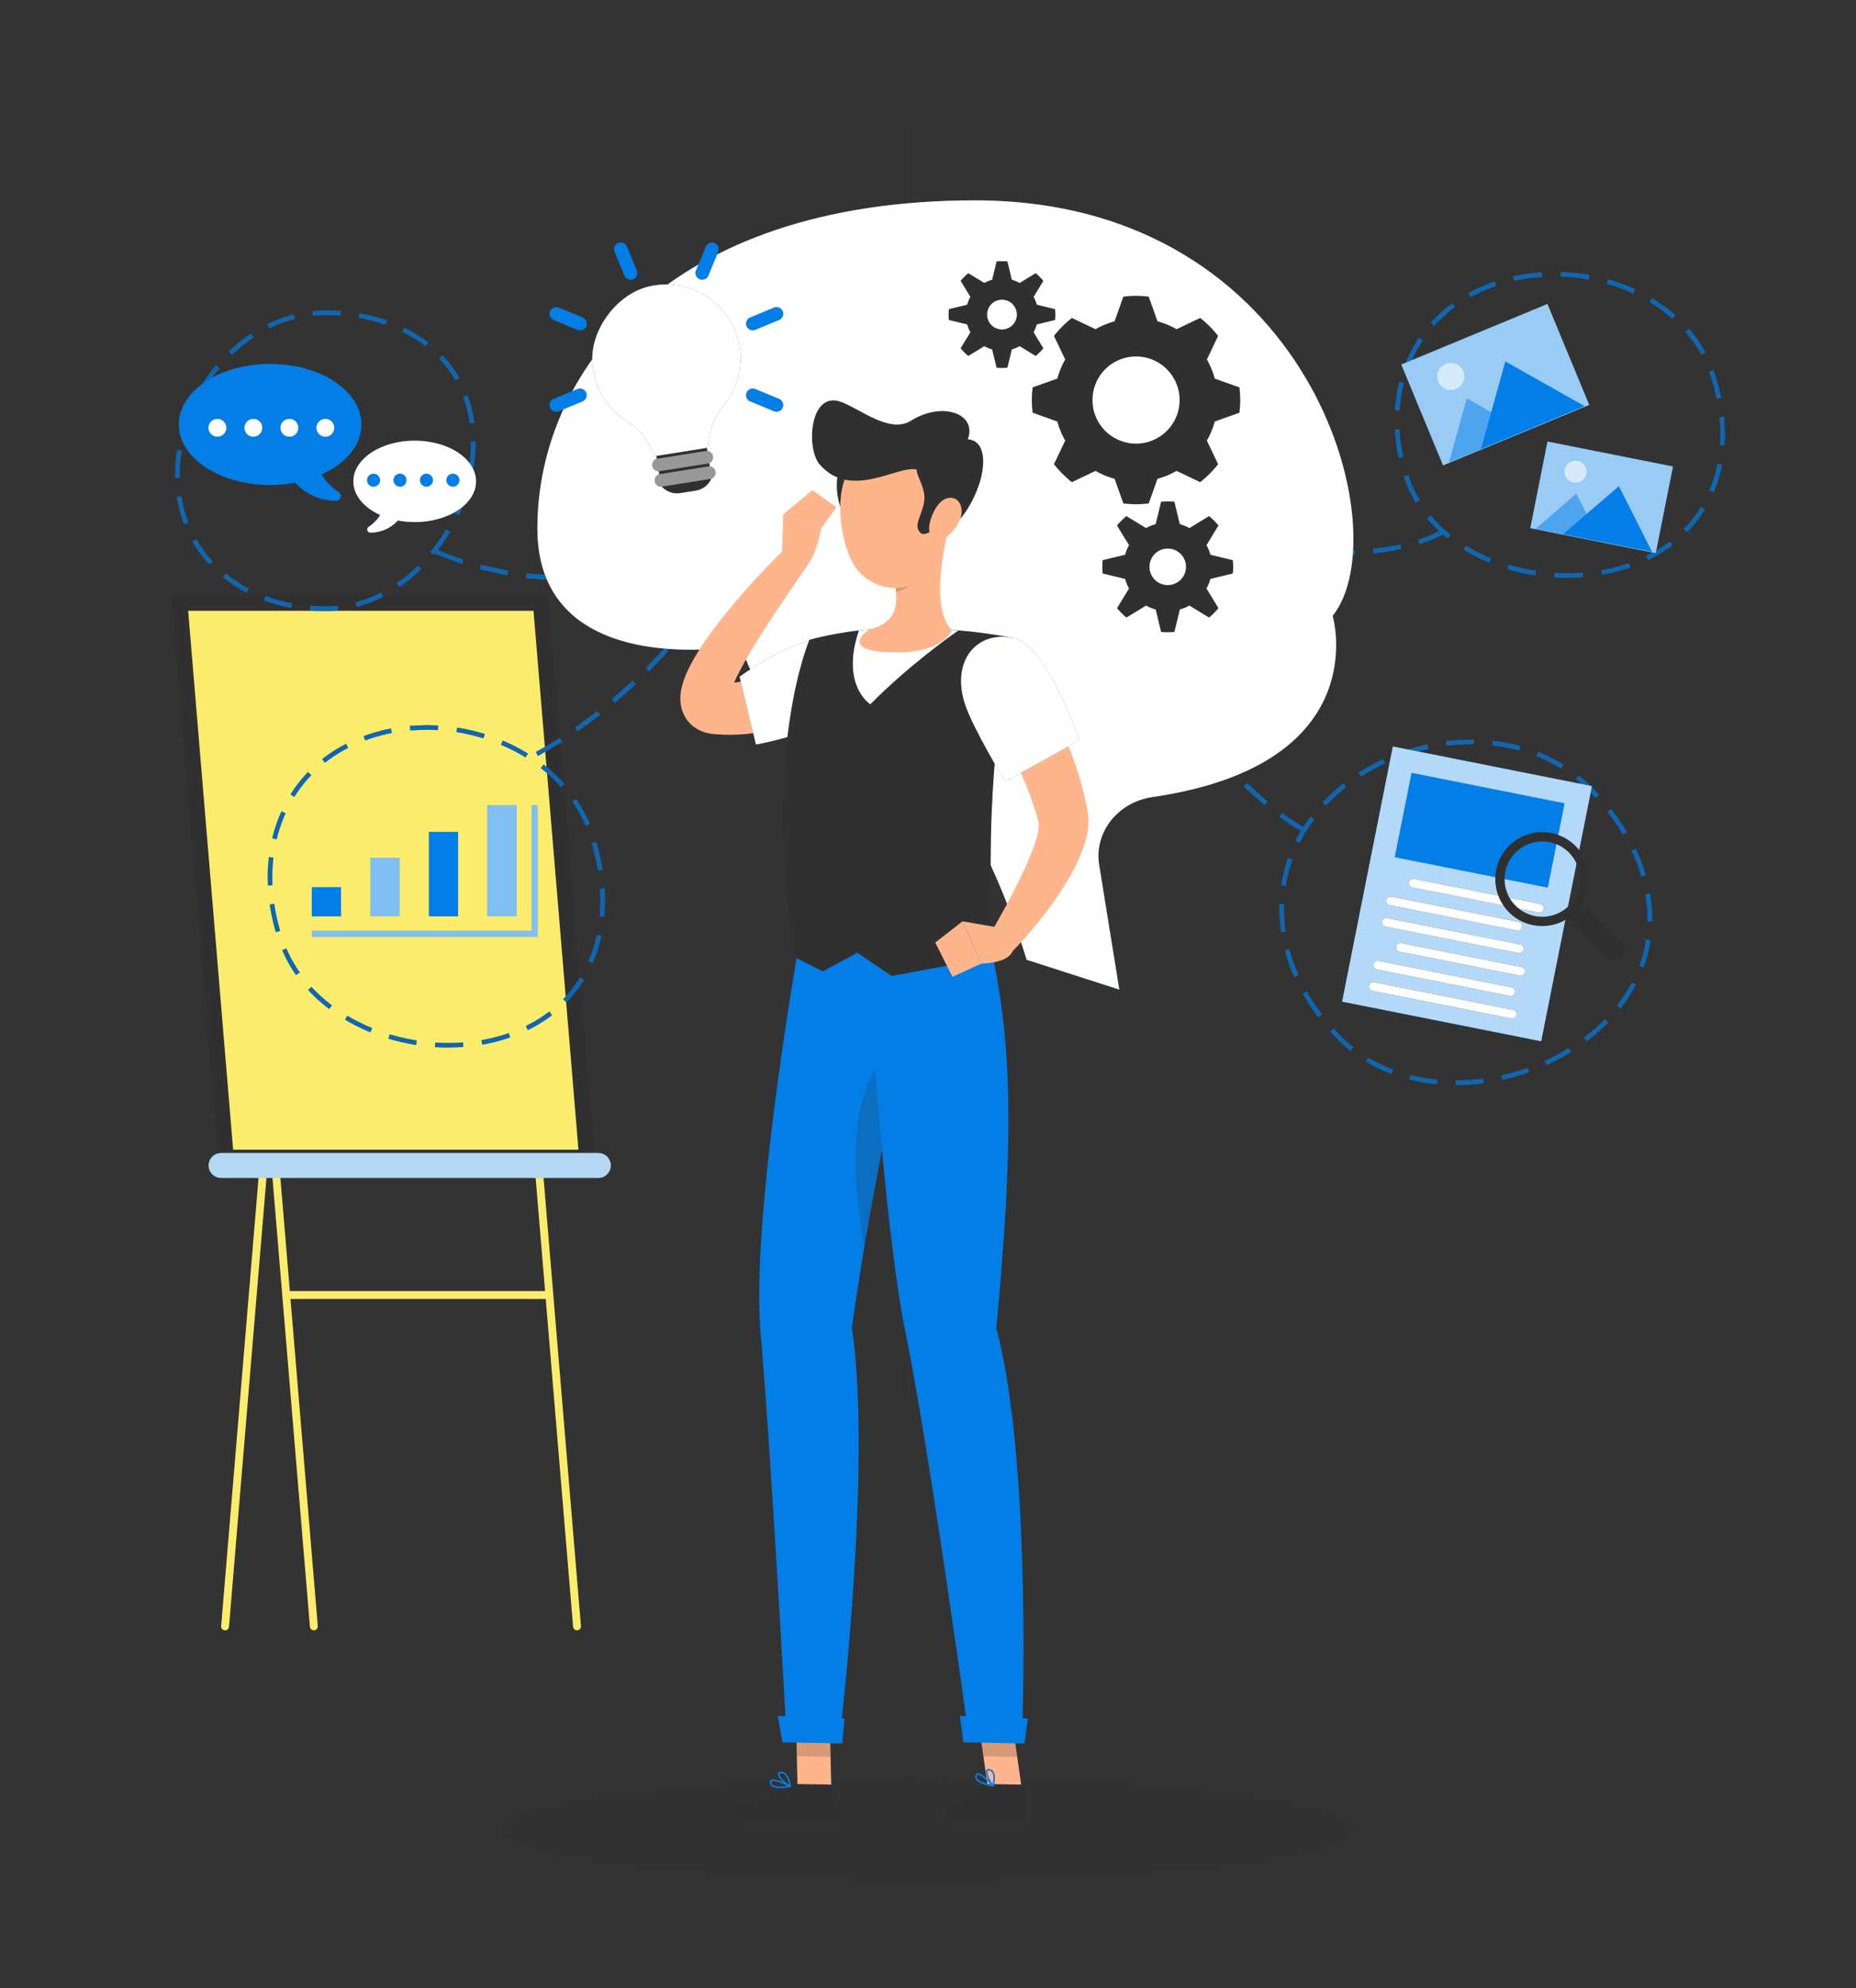 <svg xmlns="http://www.w3.org/2000/svg" xmlns:xlink="http://www.w3.org/1999/xlink" width="452" height="484" fill="none" xmlns:v="https://vecta.io/nano"><rect width="100%" height="100%" fill="#333333" stroke="none"/><style><![CDATA[.B{fill:#037ee6}.C{fill:#fff}.D{fill:#303030}.E{fill:#ffb58c}.F{opacity:.3}.G{opacity:.7}.H{opacity:.6}]]></style><g class="D"><path d="M316.554 414.881h-37.538v.283h37.538v-.283zm1.495 3.076h-9.852v.283h9.852v-.283zm5.167-13.6h-21.751v.283h21.751v-.283zm-226.811 1.904H47.453v.283h48.952v-.283z"/><path d="M68.342 406.261h-7.177v.283h7.177v-.283zm129.49 4.786H91.666v.283h106.166v-.283zm16.967-64.78H27.536c-3.052 0-5.535-2.904-5.535-6.473V32.006c0-3.568 2.484-6.473 5.535-6.473H214.8c3.051 0 5.534 2.904 5.534 6.473v307.788c0 3.569-2.483 6.473-5.534 6.473zM27.536 25.818c-2.919 0-5.293 2.776-5.293 6.189v307.788c0 3.413 2.374 6.189 5.293 6.189H214.8c2.918 0 5.292-2.776 5.292-6.189V32.006c0-3.412-2.374-6.189-5.292-6.189l-187.264.001zm396.928 320.449H237.201c-3.051 0-5.535-2.904-5.535-6.473V32.006c0-3.568 2.484-6.473 5.535-6.473h187.263c3.053 0 5.535 2.904 5.535 6.473v307.788c0 3.569-2.483 6.473-5.535 6.473zM237.201 25.818c-2.919 0-5.293 2.776-5.293 6.189v307.788c0 3.413 2.374 6.189 5.293 6.189h187.263c2.919 0 5.293-2.776 5.293-6.189V32.006c0-3.412-2.374-6.189-5.293-6.189l-187.263.001z"/></g><g fill="#fcec6d"><path d="M54.734 396.919a.96.96 0 0 1-.877-1.037L73.18 164.351h1.922v1.921h-.155L55.771 396.043a.96.96 0 0 1-1.037.876z"/><path d="M140.604 396.919a.96.96 0 0 0 .877-1.037l-19.323-231.531h-1.922v1.921h.155l12.357 148.06H70.584L58.067 164.351h-1.922v1.921h.155l19.177 229.771a.96.96 0 1 0 1.914-.16l-6.646-79.629h62.164l6.659 79.789a.96.96 0 0 0 1.036.876z"/></g><path d="M145.052 283.75H53.24L41.648 144.855h91.812l11.592 138.895z" class="D"/><path d="M140.875 279.908l-10.951-131.211H45.822l10.95 131.211h84.102z" fill="#fcec6d"/><path d="M145.713 286.794H53.84c-1.682 0-3.045-1.364-3.045-3.044s1.363-3.046 3.045-3.046h91.873c1.682 0 3.044 1.364 3.044 3.046s-1.362 3.044-3.044 3.044z" fill="#b4d8f1"/><path opacity=".1" d="M226.001 458.467c57.585 0 104.267-5.836 104.267-13.034S283.586 432.4 226.001 432.4s-104.267 5.835-104.267 13.033 46.682 13.034 104.267 13.034z" class="D"/><g class="B"><use xlink:href="#B"/><use xlink:href="#C"/></g><g class="D F"><use xlink:href="#B"/><use xlink:href="#C"/></g><path d="M387.688 191.385l-48.481-9.644-12.357 62.121 48.481 9.644 12.357-62.121z" class="B"/><path d="M387.688 191.385l-48.481-9.644-12.357 62.121 48.481 9.644 12.357-62.121z" class="C G"/><path d="M381.036 195.567l-37.284-7.417-4.088 20.549 37.285 7.417 4.087-20.549z" class="B"/><g class="D"><use xlink:href="#D"/><use xlink:href="#E"/><use xlink:href="#F"/><use xlink:href="#G"/><use xlink:href="#H"/><use xlink:href="#I"/></g><g class="C"><use xlink:href="#D"/><use xlink:href="#E"/><use xlink:href="#F"/><use xlink:href="#G"/><use xlink:href="#H"/><use xlink:href="#I"/></g><path d="M383.678 205.943c-4.46-4.46-11.715-4.459-16.175 0a11.45 11.45 0 0 0 0 16.174c4.254 4.254 11.048 4.44 15.536.577-.465.968-.306 2.16.496 2.962l7.52 7.521c1.016 1.017 2.664 1.017 3.681 0s1.016-2.664 0-3.681l-7.52-7.52c-.802-.802-1.995-.961-2.962-.496 3.863-4.489 3.678-11.283-.576-15.537zm-1.603 14.572a9.18 9.18 0 0 1-12.968 0 9.18 9.18 0 0 1 0-12.968 9.18 9.18 0 0 1 12.968 0 9.18 9.18 0 0 1 0 12.968z" class="D"/><g class="B"><use xlink:href="#J"/><use xlink:href="#K"/></g><g class="D F"><use xlink:href="#J"/><use xlink:href="#K"/></g><path d="M376.852 74.008L341.264 88.75l10.171 24.556 35.588-14.742-10.171-24.555z" class="B"/><path d="M376.852 74.008L341.264 88.75l10.171 24.556 35.588-14.742-10.171-24.555z" class="C H"/><path d="M352.889 112.561l4.329-15.553 14.058 7.937-18.387 7.616z" class="B"/><path d="M352.889 112.561l4.329-15.553 14.058 7.937-18.387 7.616z" class="C F"/><path d="M360.658 109.343l5.945-21.356 19.304 10.898-25.249 10.458z" class="B"/><path d="M356.368 90.365a3.3 3.3 0 1 1-6.098 2.526 3.3 3.3 0 1 1 6.098-2.526z" class="C H"/><path d="M407.425 113.576l-30.554-6.078-4.193 21.081 30.553 6.078 4.194-21.081z" class="B"/><path d="M407.425 113.576l-30.554-6.078-4.193 21.081 30.553 6.078 4.194-21.081z" class="C H"/><path d="M373.994 128.729l9.9-8.514 5.887 11.653-15.787-3.139z" class="B"/><path d="M373.994 128.729l9.9-8.514 5.887 11.653-15.787-3.139z" class="C F"/><path d="M380.666 130.055l13.592-11.689 8.084 16.001-21.676-4.312z" class="B"/><path d="M386.306 115.367a2.67 2.67 0 0 1-3.138 2.097 2.67 2.67 0 0 1-2.097-3.139 2.67 2.67 0 0 1 3.139-2.096 2.67 2.67 0 0 1 2.096 3.138z" class="C H"/><g class="B"><use xlink:href="#L"/><use xlink:href="#M"/></g><g class="D F"><use xlink:href="#L"/><use xlink:href="#M"/></g><path d="M83.055 215.978h-7.128v7.127h7.128v-7.127zm14.256-7.128h-7.127v14.255h7.127V208.85zm14.254-6.324h-7.127v20.579h7.127v-20.579zm14.258-6.486h-7.128v27.066h7.128V196.04z" class="B"/><path opacity=".5" d="M97.311 208.85h-7.127v14.255h7.127V208.85zm28.512-12.81h-7.128v27.066h7.128V196.04z" class="C"/><path d="M130.937 228.062H75.93v-1.424h53.583V196.04h1.424v32.022z" class="B"/><g opacity=".5" class="C"><path d="M130.937 228.062H75.93v-1.424h53.583V196.04h1.424v32.022z"/></g><g class="B"><use xlink:href="#N"/><use xlink:href="#O"/></g><g class="D F"><use xlink:href="#N"/><use xlink:href="#O"/></g><path d="M88.019 103.343c0-8.142-9.956-14.743-22.237-14.743s-22.237 6.601-22.237 14.743 9.956 14.744 22.237 14.744c2.124 0 4.176-.202 6.121-.57 2.451 2.701 5.978 4.408 9.912 4.408h.041c1.136-.004 1.558-1.517.604-2.132-1.687-1.089-3.111-2.549-4.164-4.262 5.868-2.654 9.723-7.122 9.723-12.188z" class="B"/><g class="C"><use xlink:href="#P"/><use xlink:href="#P" x="8.766"/><use xlink:href="#P" x="17.531"/><use xlink:href="#P" x="26.297"/></g><use xlink:href="#Q" class="B"/><use xlink:href="#Q" class="C H"/><g class="B"><use xlink:href="#R"/><use xlink:href="#R" x="6.442"/><path d="M105.449 116.907c0 .881-.714 1.595-1.595 1.595s-1.594-.714-1.594-1.595.714-1.594 1.594-1.594 1.595.714 1.595 1.594zm6.441 0c0 .881-.714 1.595-1.594 1.595s-1.595-.714-1.595-1.595.714-1.594 1.595-1.594 1.594.714 1.594 1.594z"/><use xlink:href="#S"/></g><use xlink:href="#S" opacity=".4" class="C"/><path d="M301.843 100.485c.122-1.013.194-2.042.194-3.088a25.8 25.8 0 0 0-.194-3.088l-6.008-2.136c-.447-1.641-1.09-3.197-1.918-4.64l2.735-5.753c-1.274-1.627-2.74-3.094-4.368-4.368l-5.753 2.735a19.72 19.72 0 0 0-4.641-1.918l-2.136-6.008a25.71 25.71 0 0 0-3.088-.194 25.74 25.74 0 0 0-3.089.194l-2.136 6.008c-1.641.446-3.197 1.09-4.641 1.918l-5.753-2.735a25.55 25.55 0 0 0-4.368 4.368l2.735 5.753a19.72 19.72 0 0 0-1.917 4.64l-6.008 2.136c-.123 1.013-.194 2.042-.194 3.088a25.59 25.59 0 0 0 .194 3.088l6.008 2.137c.446 1.641 1.09 3.197 1.917 4.639l-2.735 5.753c1.274 1.628 2.741 3.094 4.368 4.368l5.753-2.735c1.443.828 2.999 1.471 4.641 1.918l2.136 6.008c1.014.123 2.043.194 3.089.194s2.075-.072 3.088-.194l2.136-6.008a19.73 19.73 0 0 0 4.641-1.918l5.753 2.735a25.5 25.5 0 0 0 4.368-4.368l-2.735-5.753a19.7 19.7 0 0 0 1.918-4.639l6.008-2.137zm-25.177 7.52a10.61 10.61 0 0 1-10.608-10.608 10.61 10.61 0 0 1 10.608-10.608 10.61 10.61 0 0 1 10.608 10.608 10.61 10.61 0 0 1-10.608 10.608zm23.567 31.616c.054-.532.082-1.072.082-1.619a16.06 16.06 0 0 0-.082-1.62l-5.455-1.322c-.232-.821-.553-1.602-.961-2.329l2.918-4.786a16.02 16.02 0 0 0-2.292-2.292l-4.786 2.918c-.729-.408-1.509-.729-2.329-.961l-1.322-5.455c-.533-.055-1.073-.082-1.62-.082a16.04 16.04 0 0 0-1.619.082l-1.323 5.455c-.821.232-1.602.553-2.329.961l-4.786-2.918a16.02 16.02 0 0 0-2.292 2.292l2.919 4.786a10.81 10.81 0 0 0-.962 2.329l-5.455 1.322a16.06 16.06 0 0 0-.082 1.62 16.04 16.04 0 0 0 .082 1.619l5.455 1.323c.233.821.554 1.601.962 2.329l-2.919 4.786a16.02 16.02 0 0 0 2.292 2.292l4.786-2.919c.729.408 1.509.73 2.329.961l1.323 5.456a15.74 15.74 0 0 0 1.619.082c.546 0 1.087-.028 1.62-.082l1.322-5.456c.821-.231 1.602-.553 2.329-.961l4.786 2.919a16.02 16.02 0 0 0 2.292-2.292l-2.918-4.786c.408-.729.729-1.51.961-2.329l5.455-1.323zm-15.847 2.824c-2.454 0-4.443-1.989-4.443-4.443s1.989-4.443 4.443-4.443 4.443 1.989 4.443 4.443-1.989 4.443-4.443 4.443zm-27.437-64.536a13.1 13.1 0 0 0 0-2.643l-4.452-1.079a8.75 8.75 0 0 0-.784-1.901l2.381-3.904a13.18 13.18 0 0 0-1.87-1.87l-3.904 2.381c-.594-.333-1.231-.595-1.901-.784l-1.079-4.452a13.04 13.04 0 0 0-1.321-.067 13.06 13.06 0 0 0-1.322.067l-1.079 4.452a8.76 8.76 0 0 0-1.9.784l-3.905-2.381c-.684.559-1.311 1.184-1.87 1.87l2.381 3.904a8.75 8.75 0 0 0-.784 1.901l-4.452 1.079a13.1 13.1 0 0 0-.067 1.321c0 .447.023.886.067 1.322l4.452 1.079c.189.669.451 1.307.784 1.901l-2.381 3.904a13.13 13.13 0 0 0 1.87 1.87l3.905-2.381c.593.333 1.231.595 1.9.784l1.079 4.452c.434.044.875.067 1.322.067a13.1 13.1 0 0 0 1.321-.067l1.079-4.452c.669-.189 1.306-.451 1.901-.784l3.904 2.381c.684-.559 1.311-1.184 1.87-1.87l-2.381-3.904c.333-.594.595-1.232.784-1.901l4.452-1.079zm-12.929 2.303c-2.002 0-3.625-1.623-3.625-3.624s1.623-3.624 3.625-3.624 3.624 1.623 3.624 3.624-1.623 3.624-3.624 3.624zm-74.565 39.237l-3.825.607a4.95 4.95 0 0 1-4.632-1.79l12.31-1.949a4.95 4.95 0 0 1-3.853 3.132zm2.531-11.446l-12.31 1.949 1.114 7.035 12.31-1.95-1.114-7.034z" class="D"/><use xlink:href="#T" class="B"/><use xlink:href="#T" class="C G"/><g class="D"><use xlink:href="#U"/><use xlink:href="#V"/></g><g opacity=".5" class="C"><use xlink:href="#U"/><use xlink:href="#V"/></g><path opacity=".5" d="M173.012 79.463c-.757 3.105-3.788 1.734-7.704.779s-7.238-1.133-6.481-4.239 4.547-4.847 8.464-3.892 6.479 4.248 5.721 7.352z" class="C"/><g class="B"><path d="M152.064 67.098l-2.396-5.783c-.346-.835.051-1.792.885-2.137s1.792.051 2.137.885l2.396 5.783c.346.835-.051 1.792-.885 2.138s-1.792-.051-2.137-.885zm29.748 12.322c-.345-.835.051-1.792.886-2.137l5.784-2.396c.835-.346 1.792.051 2.138.885s-.051 1.792-.886 2.138l-5.784 2.396c-.834.347-1.792-.05-2.138-.885zm-47.853 19.822c-.346-.835.051-1.792.885-2.137l5.785-2.396c.835-.346 1.791.051 2.137.885a1.64 1.64 0 0 1-.885 2.138l-5.785 2.396c-.834.347-1.791-.05-2.137-.885zm36.417-31.258c-.835-.346-1.232-1.303-.885-2.138l2.396-5.783c.345-.835 1.303-1.231 2.137-.885s1.231 1.303.885 2.137l-2.396 5.785c-.345.833-1.302 1.23-2.137.884zm18.106 32.143l-5.784-2.396c-.836-.346-1.231-1.303-.885-2.138s1.303-1.232 2.137-.885l5.785 2.396c.835.346 1.23 1.303.885 2.137s-1.303 1.232-2.138.885z"/><path d="M140.629 80.306l-5.785-2.396c-.835-.346-1.231-1.302-.885-2.137s1.303-1.232 2.137-.885l5.785 2.396c.835.346 1.231 1.302.885 2.137s-1.302 1.231-2.137.885z"/></g><path d="M202.487 436.958l-8.212-.129-.449-19.074 8.212.128.449 19.075z" class="E"/><g class="D"><path d="M193.96 434.341l8.971.141c.336.006.612.244.663.572l1.151 7.334c.119.761-.502 1.469-1.277 1.444l-11.964-.433c-4.757-.075-4.284.12-9.862.033-3.373-.053-4.088-3.481-2.657-3.767 6.518-1.306 7.179-1.375 12.954-4.715.628-.363 1.312-.62 2.021-.609z"/><path opacity=".2" d="M193.828 417.76l.229 9.831 8.216.129-.229-9.831-8.216-.129z"/></g><g class="B"><path d="M192.508 435.074c.068-.023.115-.082.123-.155.009-.081-.035-.163-.11-.201-.381-.2-3.744-1.927-4.726-1.386-.189.104-.294.282-.304.513-.015.388.118.708.397.953.929.813 3.277.526 4.594.282a.11.11 0 0 0 .026-.006zm-4.442-1.43c.613-.205 2.43.507 3.756 1.148-1.807.274-3.163.174-3.686-.282-.183-.161-.267-.366-.256-.63.005-.102.039-.163.116-.205.021-.011.045-.022.07-.031z"/><path d="M192.51 435.074c.017-.006.034-.014.048-.025.056-.04.084-.107.075-.176-.012-.094-.309-2.312-1.385-3.187-.329-.266-.696-.385-1.092-.351-.534.046-.68.315-.708.532-.119.927 1.909 2.736 2.918 3.197a.19.19 0 0 0 .144.01zm-2.499-3.313a.87.87 0 0 1 .197-.038c.293-.025.556.06.802.26.707.575 1.045 1.904 1.172 2.552-1.035-.624-2.419-2.042-2.347-2.599.004-.034.016-.122.176-.175zm17.447-108.389c6.674-48.494 15.004-68.196 11.228-91.788l-24.453.392s-11.431 64.695-8.999 92.592c2.526 29.006 6.228 96.519 6.228 96.519l13.234.213s7.703-65.529 2.762-97.928z"/></g><path opacity=".2" d="M219.088 253.648c-1.323 13.076-4.889 27.995-8.57 49.783-3.377-18.41-4.309-40.175 8.57-49.783z" class="D"/><path d="M189.439 417.755l1.102 6.428 14.56.295.585-6.075-16.247-.648z" class="B"/><path d="M249.039 436.958l-8.227-.129-2.714-19.074 8.227.128 2.714 19.075z" class="E"/><g class="D"><path d="M240.224 434.341l8.964.141c.336.006.6.244.635.572l.781 7.334c.082.761-.576 1.469-1.349 1.444l-8.307-.433c-4.753-.075-2.559.12-8.133.033-3.369-.053-3.91-3.465-2.466-3.767 4.567-.957 5.765-2.775 7.825-4.715.538-.508 1.34-.62 2.05-.609z"/><path opacity=".2" d="M238.1 417.76l1.397 9.831 8.231.129-1.397-9.831-8.231-.129z"/></g><g class="B"><path d="M241.849 434.964a.2.2 0 0 0 .177-.1c.039-.073.03-.162-.025-.225-.28-.313-2.766-3.061-3.898-2.9a.62.62 0 0 0-.486.369c-.167.351-.167.693.001 1.015.555 1.069 2.872 1.609 4.204 1.837.009.002.018.004.027.004zm-3.613-2.843c.656.022 2.084 1.301 3.078 2.348-1.803-.368-3.039-.927-3.35-1.526a.71.71 0 0 1 .005-.669c.045-.092.101-.137.19-.149a.49.49 0 0 1 .077-.004z"/><path d="M241.848 434.964c.018 0 .037-.002.055-.007.067-.017.12-.069.139-.136.025-.091.613-2.237-.056-3.414-.204-.358-.503-.594-.888-.698-.52-.142-.762.057-.873.248-.474.814.724 3.178 1.49 3.949a.2.2 0 0 0 .133.058zm-1.053-3.913c.053.001.119.012.201.034.285.079.498.246.651.516.44.773.238 2.114.104 2.755-.727-.93-1.474-2.714-1.188-3.203.017-.03.062-.107.232-.102zm1.839-107.679c4.504-47.559 3.653-69.909-1.248-92.315l-30.222.919s3.713 64.695 9.386 92.592c5.896 29.006 15.138 96.519 15.138 96.519l13.259.213s2.393-65.529-6.313-97.928z"/><path d="M233.754 417.755l.867 6.428 14.865.295.84-6.075-16.572-.648z"/></g><path d="M210.159 165.82l-.664.61-.573.504-1.124.935-2.295 1.702-4.779 3.023c-3.296 1.831-6.799 3.337-10.478 4.431-3.682 1.066-7.531 1.754-11.434 1.849-.972.04-1.952.006-2.925-.019l-1.462-.088-.42-.03-.694-.074c-.423-.039-1.036-.185-1.545-.321-1.155-.352-2.525-.993-3.718-2.205-1.189-1.217-1.848-2.723-2.122-3.946-.489-2.441-.1-3.937.187-5.193.669-2.477 1.571-4.189 2.475-5.892.916-1.666 1.879-3.202 2.889-4.668 2.009-2.938 4.109-5.676 6.302-8.32 4.368-5.301 8.975-10.22 13.894-14.971l5.069 4.4c-3.758 5.389-7.506 10.892-11.019 16.364-1.734 2.751-3.442 5.5-4.928 8.248-.738 1.375-1.437 2.737-2.021 4.05-.57 1.285-1.049 2.64-1.144 3.416-.086.362.093.568-.031-.235-.072-.416-.361-1.148-.968-1.762-.593-.622-1.195-.893-1.556-.997-.098-.059-.311-.071-.315-.093-.024-.009-.047-.013-.071-.013l.205-.008 1.04-.033c.694-.052 1.385-.084 2.076-.182 2.763-.295 5.498-.983 8.174-1.924 2.675-.955 5.29-2.199 7.799-3.657 1.257-.723 2.495-1.494 3.677-2.325a38.98 38.98 0 0 0 1.729-1.274l.824-.634.65-.531 9.296 9.863z" class="E"/><use xlink:href="#W" class="B"/><use xlink:href="#W" class="C G"/><g class="E"><path d="M190.424 135.528l.324-10.298 9.262 3.496s-1.849 9.61-4.911 9.639l-4.675-2.837z"/><path d="M197.842 119.346l5.807 4.102-3.641 5.276-9.262-3.494 7.096-5.884z"/></g><g class="D"><path d="M193.632 233.089l6.745 3.4 8.405-4.534 8.372 5.667 24.297-4.533c.338-4.27-.651-18.163.084-35.856.494-11.879 1.773-25.471 4.752-39.002l.663-2.882s-2.424-.494-5.897-1.001c-2.882-.423-6.5-.856-10.045-1.026-6.102-.289-14.943-.481-20.322 0-3.124.29-6.175.808-8.611 1.279-3.111.626-4.945 1.164-4.945 1.164s-11.783 27.044-3.498 77.324z"/><path d="M241.535 197.237c.494-11.88 1.772-25.472 4.752-39.003-3.196-.277-8.66.036-9.564 5.199-.976 5.546.254 18.597 4.812 33.804z" class="F"/></g><path d="M249.717 161.061l2.526 4.143 2.3 4.144 4.134 8.548c2.517 5.843 4.714 11.908 5.978 18.508l.124.614.061.307.084.503c.117.732.145 1.394.153 2.041-.008 1.266-.158 2.376-.367 3.399-.437 2.036-1.071 3.756-1.761 5.375-1.377 3.225-3.079 6.005-4.817 8.7-3.581 5.329-7.471 10.115-11.915 14.627l-5.289-4.133c2.897-5.116 5.848-10.359 8.266-15.55 1.231-2.577 2.297-5.205 3.057-7.648.372-1.215.631-2.402.708-3.353.042-.469.043-.873.004-1.121-.025-.109-.044-.205-.069-.216-.011-.023.003.028-.022-.055l-.071-.244-.144-.49-.571-1.954-.675-1.961c-.444-1.307-.953-2.622-1.469-3.929-1.059-2.613-2.248-5.22-3.483-7.812-1.262-2.586-2.59-5.158-3.961-7.71-.68-1.278-1.381-2.55-2.098-3.802l-2.121-3.66 11.438-7.271z" class="E"/><use xlink:href="#X" class="B"/><use xlink:href="#X" class="C G"/><g class="E"><path d="M243.32 225.855l-8.902-1.551 4.568 10.303s8.126-.047 7.754-4.235l-3.42-4.517z"/><path d="M227.773 229.482l4.182 8.326 7.028-3.201-4.568-10.303-6.642 5.178z"/></g><use xlink:href="#Y" class="B"/><use xlink:href="#Y" class="C G"/><path d="M218.914 158.844c11.376-.203 12.878-5.474 12.878-5.474-4.427-4.366-2.726-16.293-1.218-22.842l-5.439 4.51-7.405 6.151c.217 1.001.386 2.015.47 2.992.398 4.015-.639 7.67-6.549 9.069 0 0-7.009 4.643 3.395 5.483l3.868.111z" class="E"/><g class="D"><path opacity=".2" d="M217.729 141.189c.217 1.001.386 2.015.47 2.992 2.762-.555 6.452-3.498 6.838-6.32.145-1.06.169-2.086.097-2.822l-7.405 6.15z"/><path d="M205.581 112.315c-3.51 3.329-1.756 15.861 4.421 16.542s2.227-22.846-4.421-16.542z"/></g><path d="M228.985 118.403c1.067 8.833 2.135 13.935-1.414 19.368-5.339 8.171-16.75 6.522-20.408-1.726-3.294-7.425-4.484-20.624 3.348-25.95 7.717-5.248 17.408-.525 18.474 8.308z" class="E"/><path d="M235.69 106.942c4.605.389 4.238 6.643 2.73 11.061-2.093 6.138-6.431 12.047-9.924 10.765-1.403-.185-3.966 2.98-4.988-.133-.532-1.62 1.595-4.537 1.627-7.38s-2.033-5.611-1.883-6.931c-4.612-1.159-15.98 7.521-23.626-1.234-3.423-3.919-2.427-18.261 5.368-15.181 4.916 1.943 11.767 7.675 16.844 4.523 7.841-4.867 16.204-1.599 13.852 4.51z" class="D"/><path d="M233.855 126.317c-.856 2.275-2.516 4.018-4.135 4.91-2.437 1.342-3.854-.856-3.343-3.63.46-2.498 2.283-6.205 4.808-6.397 2.489-.188 3.648 2.516 2.67 5.117z" class="E"/><defs ><path id="B" d="M354.525 264.178l-.001-1.133c2.203-.002 4.448-.154 6.672-.451l.151 1.122a51.68 51.68 0 0 1-6.822.462zm-4.559-.211c-2.307-.216-4.578-.605-6.749-1.153l.277-1.099c2.116.535 4.329.913 6.578 1.124l-.106 1.128zm15.868-1.046l-.245-1.107a53.72 53.72 0 0 0 6.431-1.85l.381 1.067a54.64 54.64 0 0 1-6.567 1.89zm-26.982-1.472a37.7 37.7 0 0 1-6.177-2.979l.584-.973c1.868 1.126 3.884 2.098 5.992 2.891l-.399 1.061zm37.775-2.127l-.468-1.031c2.04-.925 4.026-1.985 5.901-3.149l.597.963c-1.917 1.19-3.945 2.273-6.03 3.217zm-47.717-3.459c-.965-.766-1.9-1.592-2.78-2.457l-2.18-2.267.839-.761 2.135 2.22a34.51 34.51 0 0 0 2.691 2.378l-.705.887zm57.508-2.337l-.683-.903a45.72 45.72 0 0 0 5.022-4.4l.089-.089.802.801-.082.083c-1.572 1.596-3.303 3.114-5.148 4.508zm-65.386-5.888c-1.398-1.832-2.667-3.752-3.772-5.704l.986-.557a49.03 49.03 0 0 0 3.687 5.573l-.901.688zm73.636-2.142l-.892-.699c1.395-1.778 2.616-3.655 3.625-5.578l1.005.527c-1.043 1.984-2.3 3.919-3.738 5.75zm-79.462-7.638c-.937-2.114-1.705-4.285-2.284-6.457l1.094-.292c.564 2.113 1.313 4.229 2.226 6.289l-1.036.46zm85.059-2.299l-1.063-.392a33.04 33.04 0 0 0 1.652-6.43l1.119.17c-.342 2.264-.917 4.502-1.708 6.652zm-88.275-8.633c-.284-1.906-.429-3.83-.429-5.723l.017-1.124 1.133.034-.017 1.089c0 1.836.14 3.705.418 5.554l-1.122.17zm90.368-2.583l-1.134-.023.006-.609c0-1.982-.174-4.008-.518-6.02l1.116-.191c.355 2.075.535 4.166.534 6.211l-.004.632zm-89.24-8.647l-1.12-.174c.352-2.261.921-4.498 1.693-6.65l1.067.383a35.17 35.17 0 0 0-1.64 6.441zm86.592-2.334c-.61-2.09-1.409-4.188-2.372-6.236l1.026-.483a44.22 44.22 0 0 1 2.434 6.401l-1.088.318zm-83.197-8.183l-1.012-.512a38.86 38.86 0 0 1 3.635-5.814l.905.683c-1.354 1.793-2.541 3.692-3.528 5.643zm78.739-1.989c-1.112-1.879-2.383-3.736-3.777-5.521l.893-.697c1.424 1.822 2.721 3.72 3.858 5.641l-.974.577zm-72.342-7.053l-.826-.775.669-.698c1.357-1.38 2.831-2.697 4.385-3.918l.699.891c-1.515 1.19-2.953 2.475-4.274 3.819l-.653.681zm65.679-1.874l-2.141-2.217a35.66 35.66 0 0 0-2.688-2.388l.709-.884a37.08 37.08 0 0 1 2.773 2.465l2.182 2.259-.835.765zm-57.117-5.204l-.612-.955a50.17 50.17 0 0 1 5.999-3.285l.476 1.028a48.97 48.97 0 0 0-5.863 3.212zm48.662-1.959c-1.864-1.151-3.868-2.152-5.953-2.977l.416-1.054a38.96 38.96 0 0 1 6.132 3.067l-.595.964zm-38.674-2.942l-.383-1.066c2.14-.768 4.351-1.4 6.573-1.881l.24 1.109c-2.173.468-4.337 1.087-6.43 1.838zm28.501-1.436c-2.111-.576-4.317-.993-6.555-1.242l.125-1.127c2.296.257 4.559.685 6.727 1.277l-.297 1.092zm-17.674-1.15l-.14-1.124a49.99 49.99 0 0 1 6.142-.384l.688.005-.017 1.133-.671-.004a49.08 49.08 0 0 0-6.002.374z"/><path id="C" d="M317.32 202.625c-.094-.051-2.361-1.287-5.755-3.777l.671-.914c3.325 2.439 5.601 3.682 5.623 3.693l-.539.998zm-9.357-6.585l-5.09-4.583.794-.809 5.018 4.518-.722.874zm-8.257-7.874l-4.12-4.946.901-.687 4.057 4.872-.838.761z"/><path id="D" d="M375.071 220.076l-30.704-6.108c-.576-.114-1.134.26-1.249.834v.001c-.114.576.26 1.135.834 1.249l30.705 6.108c.575.114 1.134-.26 1.249-.834v-.001c.114-.576-.26-1.135-.835-1.249z"/><path id="E" d="M338.42 220.374l31.031 6.172c.576.114 1.135-.26 1.249-.834v-.001a1.06 1.06 0 0 0-.834-1.249l-31.032-6.172c-.575-.115-1.134.259-1.249.834v.001a1.06 1.06 0 0 0 .835 1.249z"/><path id="F" d="M370.216 229.955l-32.421-6.449c-.576-.114-1.135.26-1.249.834v.002c-.114.575.26 1.134.834 1.248l32.421 6.449a1.06 1.06 0 0 0 1.249-.834v-.001a1.06 1.06 0 0 0-.834-1.249z"/><path id="G" d="M370.569 235.447l-29.315-5.831c-.576-.114-1.135.26-1.249.834s.26 1.136.834 1.25l29.315 5.831a1.06 1.06 0 0 0 1.249-.834c.115-.576-.259-1.135-.834-1.25z"/><path id="H" d="M335.304 236.022l32.421 6.448a1.06 1.06 0 0 0 1.249-.834c.115-.576-.259-1.135-.834-1.25l-32.421-6.449c-.576-.114-1.135.26-1.249.835s.258 1.135.834 1.25z"/><path id="I" d="M369.328 247.128c.115-.575-.259-1.134-.834-1.249l-33.81-6.725c-.576-.114-1.135.26-1.249.834a1.06 1.06 0 0 0 .834 1.249l33.811 6.725a1.06 1.06 0 0 0 1.248-.834z"/><path id="J" d="M381.679 140.679a52.18 52.18 0 0 1-3.134-.096l.07-1.132a49.21 49.21 0 0 0 6.839-.052l.089 1.13-3.864.15zm-7.775-.599c-2.318-.358-4.616-.878-6.827-1.547l.328-1.084c2.161.653 4.406 1.16 6.673 1.511l-.174 1.12zm16.272-.138l-.199-1.115c2.277-.405 4.502-.978 6.611-1.708l.474 1.035-.109.037a44.46 44.46 0 0 1-6.777 1.751zm-27.502-2.975a43.71 43.71 0 0 1-6.249-3.178l.594-.965c1.896 1.169 3.945 2.21 6.087 3.094l-.432 1.049zm38.707-.602l-.496-1.018c2.083-1.013 4.032-2.209 5.792-3.555l.688.9c-1.82 1.391-3.833 2.627-5.984 3.673zm-48.792-5.265c-1.877-1.493-3.573-3.139-5.04-4.894l.869-.727c1.419 1.695 3.06 3.289 4.877 4.735l-.706.886zm58.288-1.52l-.811-.791a30.29 30.29 0 0 0 4.158-5.355l.967.591a31.24 31.24 0 0 1-4.314 5.555zm-66.066-7.186c-1.113-1.826-2.027-3.764-2.717-5.762l-.213-.633 1.076-.355.208.617c.663 1.921 1.543 3.786 2.614 5.542l-.968.591zm72.523-2.545l-1.044-.443a33.11 33.11 0 0 0 1.983-6.498l1.112.22c-.461 2.336-1.151 4.599-2.051 6.721zm-76.692-8.355c-.509-2.309-.828-4.646-.951-6.944l1.133-.06a41.84 41.84 0 0 0 .926 6.761l-1.108.243zm79.359-3.01l-1.132-.078.096-2.717a41.44 41.44 0 0 0-.208-4.101l1.128-.113.213 4.214-.097 2.795zm-79.158-8.54l-1.131-.071c.151-2.366.518-4.7 1.09-6.936l1.098.281c-.556 2.167-.911 4.43-1.057 6.726zm77.227-2.861c-.414-2.033-.981-4.094-1.683-6.124l-.162-.457 1.065-.388.168.475a49.69 49.69 0 0 1 1.723 6.267l-1.111.227zm-74.758-8.177l-1.05-.424c.883-2.186 1.989-4.275 3.288-6.21l.94.632a32.99 32.99 0 0 0-3.178 6.001zm71.05-2.527a31.49 31.49 0 0 0-3.88-5.564l.855-.743c1.559 1.793 2.911 3.732 4.02 5.764l-.995.543zm-65.086-7.048l-.843-.758c1.554-1.728 3.308-3.313 5.215-4.709l.67.915c-1.845 1.35-3.54 2.882-5.042 4.553zm58.005-1.732c-1.669-1.471-3.521-2.821-5.504-4.013l.583-.971c2.042 1.227 3.95 2.619 5.671 4.134l-.75.85zm-49.136-5.258l-.546-.993a39.8 39.8 0 0 1 6.161-2.722l.264-.089.36 1.074-.253.086c-2.103.729-4.117 1.617-5.986 2.644zm39.603-.882c-2.044-.938-4.201-1.733-6.412-2.361l.31-1.09c2.266.644 4.479 1.459 6.575 2.422l-.473 1.029zm-28.975-3.071l-.246-1.107a46.16 46.16 0 0 1 6.935-.987l.073 1.131c-2.291.151-4.566.476-6.762.963zm18.119-.317c-2.238-.403-4.526-.646-6.8-.721l.038-1.132a48.37 48.37 0 0 1 6.963.737l-.201 1.116z"/><path id="K" d="M325.362 135.188a101.91 101.91 0 0 1-2.255-.025l.024-1.133 6.756-.085.057 1.132-4.582.111zm9.132-.464l-.12-1.126c2.332-.25 4.571-.603 6.653-1.053l.239 1.108a64.84 64.84 0 0 1-6.772 1.071zm11.204-2.239l-.342-1.08c4.14-1.311 6.029-2.64 6.047-2.653l.661.921c-.08.059-2.03 1.439-6.366 2.812z"/><path id="L" d="M109.225 255.047a50.32 50.32 0 0 1-3.3-.109l.074-1.131c2.284.15 4.546.139 6.769-.025l.084 1.131-3.627.134zm-7.891-.623a50.89 50.89 0 0 1-6.752-1.545l.328-1.085a49.48 49.48 0 0 0 6.602 1.51l-.177 1.12zm16.107-.08l-.195-1.115c2.254-.394 4.455-.96 6.543-1.681l.111-.038.362 1.073-.092.032c-2.155.744-4.416 1.325-6.729 1.729zm-27.219-3.006c-2.168-.884-4.257-1.923-6.208-3.088l.581-.973c1.903 1.135 3.941 2.149 6.057 3.011l-.43 1.05zm38.323-.534l-.496-1.018c2.055-1.004 3.981-2.193 5.723-3.531l.69.898c-1.802 1.385-3.793 2.614-5.917 3.651zm-48.376-5.135c-1.884-1.422-3.618-2.988-5.154-4.655l.833-.768c1.49 1.618 3.174 3.138 5.004 4.517l-.682.906zm57.764-1.605l-.813-.79c1.556-1.603 2.942-3.385 4.119-5.301l.966.593c-1.219 1.986-2.656 3.835-4.272 5.498zm-65.834-6.656a33.22 33.22 0 0 1-3.391-6.074l1.043-.445a32.09 32.09 0 0 0 3.275 5.866l-.927.653zm72.248-2.962l-1.039-.451c.875-2.017 1.564-4.176 2.048-6.411l1.107.239c-.498 2.309-1.211 4.537-2.116 6.623zm-77.178-7.481a49.1 49.1 0 0 1-1.494-6.765l1.121-.164c.322 2.196.814 4.42 1.46 6.608l-1.087.321zm80-3.722l-1.127-.107.183-3.913-.093-2.842 1.132-.073.095 2.915-.19 4.02zm-81.937-7.647l-.044-1.976c0-1.669.097-3.337.29-4.958l1.125.134a41.1 41.1 0 0 0-.282 4.824l.043 1.925-1.132.051zm80.393-3.698a51.85 51.85 0 0 0-1.525-6.602l1.086-.325a53.08 53.08 0 0 1 1.557 6.746l-1.118.181zm-78.231-7.535l-1.103-.264c.549-2.282 1.304-4.495 2.247-6.577l1.032.467c-.913 2.016-1.647 4.161-2.177 6.374zm75.209-3.318a33.61 33.61 0 0 0-3.228-5.9l.935-.64c1.317 1.925 2.439 3.976 3.336 6.1l-1.043.44zm-70.912-7.013l-.961-.601a33.82 33.82 0 0 1 4.275-5.488l.817.786c-1.548 1.613-2.939 3.396-4.131 5.303zm64.916-2.422a37.93 37.93 0 0 0-4.923-4.608l.699-.892c1.846 1.447 3.552 3.044 5.069 4.746l-.845.754zm-57.463-5.896l-.703-.888c1.793-1.418 3.763-2.68 5.853-3.751l.517 1.009a34.66 34.66 0 0 0-5.667 3.63zm48.845-1.291c-1.889-1.169-3.911-2.212-6.009-3.097l.441-1.044c2.152.908 4.226 1.978 6.164 3.178l-.596.963zm-39.059-4.145l-.393-1.064.844-.302c1.884-.651 3.848-1.175 5.839-1.56l.214 1.112a41.74 41.74 0 0 0-5.684 1.519l-.821.295zm28.81-.499c-2.146-.667-4.363-1.183-6.59-1.535l.177-1.118a48.15 48.15 0 0 1 6.75 1.572l-.337 1.081zm-17.84-1.938l-.1-1.129 4.041-.177 2.889.088-.069 1.131-2.821-.085-3.941.172z"/><path id="M" d="M130.997 184.075l-.509-1.013c.023-.011 2.264-1.145 5.818-3.424l.612.955-5.921 3.482zm9.707-6.021l-.649-.928 5.442-4.032.698.892-5.491 4.068zm9.027-6.938l-.73-.868 5.066-4.493.774.827-5.11 4.534zm8.382-7.701l-.802-.8 4.65-4.92.844.756-4.692 4.964z"/><path id="N" d="M79.24 148.769c-1.264 0-2.536-.053-3.784-.155l.093-1.129c2.2.181 4.471.226 6.681-.008l.12 1.126a29.34 29.34 0 0 1-3.11.166zm-8.333-.768c-2.289-.431-4.522-1.05-6.636-1.838l.397-1.063a39.42 39.42 0 0 0 6.45 1.787l-.211 1.114zm15.977-.241l-.291-1.096c2.106-.56 4.196-1.369 6.213-2.404l.518 1.009c-2.089 1.072-4.256 1.911-6.44 2.491zm-26.816-3.46c-2.075-1.079-4.019-2.347-5.779-3.772l.713-.88c1.701 1.375 3.581 2.602 5.588 3.645l-.522 1.007zm37.205-1.395l-.643-.933a38.66 38.66 0 0 0 5.156-4.272l.794.809c-1.667 1.639-3.453 3.118-5.307 4.396zm-46.351-5.523c-1.575-1.701-2.953-3.572-4.097-5.564l.983-.564a29.6 29.6 0 0 0 3.945 5.357l-.831.771zm54.756-2.267l-.876-.718a44.38 44.38 0 0 0 3.845-5.499l.975.578c-1.177 1.984-2.503 3.882-3.944 5.639zm-60.842-7.458c-.822-2.116-1.419-4.361-1.778-6.671l1.12-.173c.347 2.229.924 4.394 1.716 6.435l-1.057.409zm66.923-2.242l-1.028-.477a44.16 44.16 0 0 0 2.359-6.279l1.088.315c-.633 2.183-1.446 4.35-2.419 6.441zm-69.101-9.012l-.009-.826a38.76 38.76 0 0 1 .482-6.049l1.119.177a37.73 37.73 0 0 0-.467 5.871l.009.8-1.133.027zm72.563-1.9l-1.115-.197c.395-2.232.595-4.474.595-6.663l-.001-.132h1.133l.001.124c-.001 2.264-.207 4.571-.613 6.868zm-70.022-9.161l-1.093-.303a42.82 42.82 0 0 1 2.369-6.463l1.029.474c-.938 2.04-1.715 4.157-2.305 6.293zm69.197-2.271a29.79 29.79 0 0 0-1.611-6.454l1.062-.399c.793 2.115 1.356 4.368 1.673 6.7l-1.124.153zm-64.808-7.979l-.974-.58a43.24 43.24 0 0 1 3.981-5.616l.869.728a42.03 42.03 0 0 0-3.877 5.468zm61.313-2.489a27.73 27.73 0 0 0-3.969-5.327l.823-.78c1.601 1.686 2.992 3.552 4.131 5.544l-.985.562zm-54.382-6.244l-.783-.819a38.89 38.89 0 0 1 5.379-4.309l.626.945a37.69 37.69 0 0 0-5.221 4.183zm47.117-2.06c-1.715-1.333-3.623-2.516-5.667-3.518l.499-1.018c2.114 1.036 4.087 2.261 5.864 3.64l-.695.895zm-38.032-4.344l-.5-1.017c2.094-1.029 4.273-1.834 6.472-2.392l.279 1.099a32.08 32.08 0 0 0-6.251 2.31zm28.246-.886c-2.057-.715-4.24-1.276-6.488-1.666l.194-1.116a42.5 42.5 0 0 1 6.666 1.713l-.372 1.07zM76.23 76.87l-.116-1.128c2.285-.234 4.631-.189 6.888-.018l-.085 1.13c-2.191-.164-4.47-.209-6.688.016z"/><path id="O" d="M134.903 141.205c-2.233-.04-4.535-.194-6.84-.462l.13-1.125 6.729.453-.019 1.134zm4.572-.085l-.063-1.131c2.275-.126 4.523-.383 6.682-.766l.199 1.115a57.19 57.19 0 0 1-6.818.782zm-15.932-1.04l-6.689-1.475.291-1.096 6.596 1.455-.198 1.116zm27.222-.737l-.296-1.095 4.547-1.472.402 1.059-4.653 1.508zm-38.292-2.027l-6.434-2.436.482-1.026c.024.011 2.404 1.12 6.302 2.384l-.35 1.078z"/><path id="P" d="M55.108 104.155a2.17 2.17 0 0 1-2.169 2.169 2.17 2.17 0 0 1-2.169-2.169 2.17 2.17 0 0 1 2.169-2.169 2.17 2.17 0 0 1 2.169 2.169z"/><path id="Q" d="M86.059 117.196c0-5.469 6.687-9.903 14.935-9.903s14.935 4.434 14.935 9.903-6.687 9.903-14.935 9.903c-1.427 0-2.805-.136-4.112-.383a8.96 8.96 0 0 1-6.657 2.96h-.027c-.763-.002-1.047-1.017-.406-1.431 1.133-.731 2.09-1.712 2.797-2.862-3.942-1.783-6.53-4.785-6.53-8.187z"/><path id="R" d="M92.566 116.907c0 .881-.714 1.595-1.595 1.595s-1.595-.714-1.595-1.595.714-1.594 1.595-1.594 1.595.714 1.595 1.594z"/><path id="S" d="M267.679 210.552l4.905 30.372-22.569-7.26s-12.597-43.558-32.541-54.206c0 0-32.017.484-36.741-22.263 0 0-49.862 9.196-49.862-28.554s31.304-79.857 106.547-79.857c81.939 0 103.397 80.824 87.127 101.152 0 0 10.698 36.169-43.896 44.117-8.488 1.237-14.236 8.662-12.97 16.499z"/><path id="T" d="M180.112 84.472a18.05 18.05 0 0 0-22.653-14.564c-7.348 2.011-13.433 10.211-13.209 17.826.191 6.468 3.63 11.863 8.565 14.912 2.855 1.765 4.966 4.512 6.151 7.653.174.46.646.734 1.133.657l11.577-1.834a1.05 1.05 0 0 0 .887-.991c.161-3.435 1.462-6.705 3.648-9.359 3.172-3.848 4.742-8.985 3.901-14.299z"/><path id="U" d="M172.348 112.862l-11.723 1.857c-.842.133-1.632-.441-1.766-1.283s.441-1.632 1.283-1.766l11.724-1.856c.842-.134 1.632.441 1.766 1.283s-.442 1.632-1.284 1.765z"/><path id="V" d="M172.944 116.614l-11.723 1.856c-.842.134-1.632-.441-1.766-1.283s.441-1.632 1.283-1.766l11.723-1.856c.842-.134 1.632.441 1.766 1.283s-.442 1.632-1.283 1.766z"/><path id="W" d="M180.119 164.764l3.985 16.486s21.406-3.549 30.58-14.311c6.473-7.595-2.327-14.105-15.888-11.435-8.374 1.649-18.677 9.26-18.677 9.26z"/><path id="X" d="M235.084 171.629c2.014 5.982 9.71 18.634 9.71 18.634l18.114-10.034s-7.894-23.077-15.956-24.883c-8.907-1.992-15.533 5.44-11.868 16.283z"/><path id="Y" d="M211.951 171.461s-7.306-4.607-2.764-17.973l1.498-.166c5.379-.481 14.219-.289 20.322 0 .799.039 1.601.092 2.399.153-2.585 1.805-12.54 8.953-21.455 17.986z"/></defs></svg>